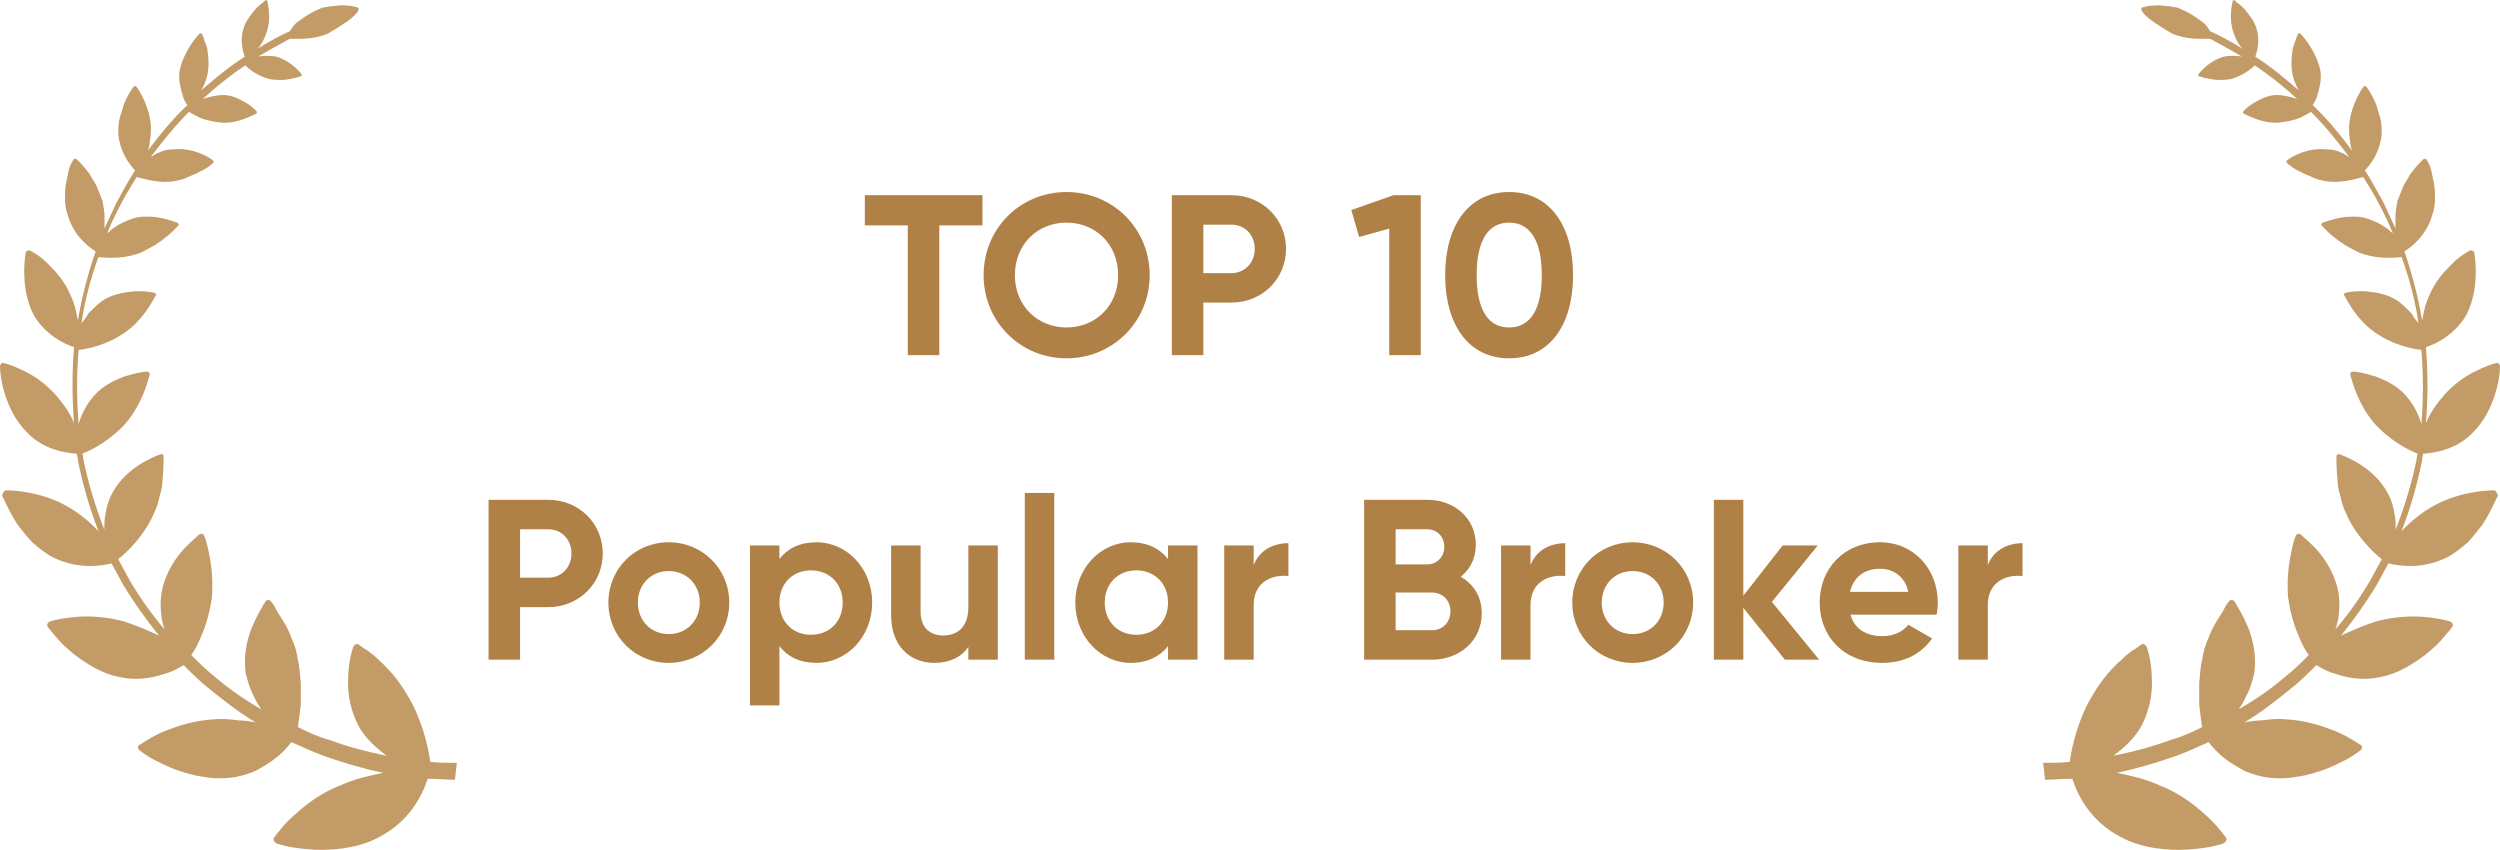 <svg width="197" height="67" viewBox="0 0 197 67" fill="none" xmlns="http://www.w3.org/2000/svg">
<path d="M35.877 61.444C35.175 61.444 34.401 61.365 33.698 61.365C33.308 62.61 32.302 64.709 29.884 65.953C28.487 66.735 26.772 66.967 25.296 66.967C24.514 66.967 23.899 66.887 23.276 66.807C22.654 66.728 22.183 66.576 21.879 66.496C21.648 66.417 21.488 66.185 21.568 66.033C21.879 65.642 22.422 64.868 23.356 64.086C24.21 63.304 25.375 62.45 26.779 61.907C27.945 61.365 29.117 61.126 30.203 60.894C28.647 60.583 27.09 60.113 25.534 59.57C24.68 59.259 23.819 58.868 22.965 58.477C22.654 58.868 22.263 59.331 21.64 59.801C21.25 60.113 20.707 60.424 20.164 60.735C19.621 60.967 18.919 61.198 18.217 61.278C17.436 61.358 16.741 61.358 15.959 61.198C15.257 61.119 14.562 60.887 13.86 60.655C13.238 60.424 12.615 60.113 12.145 59.874C11.681 59.642 11.291 59.331 11.052 59.172C10.82 59.013 10.82 58.781 10.972 58.709C11.363 58.477 12.137 57.927 13.151 57.543C14.164 57.152 15.409 56.762 16.806 56.689C17.508 56.61 18.203 56.689 18.825 56.769C19.288 56.769 19.759 56.848 20.15 56.928C18.825 56.146 17.66 55.213 16.495 54.279C15.793 53.736 15.17 53.114 14.475 52.412C14.084 52.643 13.542 52.955 12.919 53.114C11.986 53.425 10.741 53.657 9.416 53.345C8.092 53.114 6.847 52.332 5.834 51.558C5.37 51.167 4.9 50.776 4.589 50.392C4.277 50.002 3.966 49.69 3.807 49.459C3.648 49.3 3.727 49.068 3.887 48.996C4.277 48.836 5.131 48.684 6.065 48.605C7.078 48.525 8.323 48.605 9.568 48.916C10.661 49.227 11.667 49.698 12.528 50.081C11.515 48.836 10.581 47.512 9.727 46.115C9.416 45.572 9.105 44.95 8.794 44.4C7.78 44.631 5.993 44.863 4.046 43.857C3.503 43.546 3.033 43.155 2.569 42.764C2.106 42.301 1.788 41.83 1.404 41.367C0.782 40.434 0.391 39.5 0.159 39.029C0.239 38.87 0.311 38.639 0.47 38.639C1.252 38.639 3.503 38.798 5.53 40.035C6.072 40.347 6.543 40.737 6.926 41.049C7.238 41.36 7.549 41.592 7.78 41.903C7.078 40.115 6.536 38.248 6.145 36.301C6.145 36.142 6.065 35.91 6.065 35.758C5.131 35.678 3.416 35.447 2.099 34.043C0.463 32.407 0 29.845 0 28.904C0 28.745 0.08 28.593 0.232 28.593C0.622 28.672 1.245 28.904 2.019 29.295C2.801 29.686 3.575 30.228 4.357 31.082C4.979 31.785 5.522 32.559 5.834 33.341C5.674 31.321 5.674 29.295 5.834 27.348C5.052 27.116 3.655 26.414 2.721 24.938C1.708 23.15 1.867 20.812 2.019 19.958C2.019 19.799 2.179 19.727 2.331 19.727C2.642 19.886 3.185 20.19 3.727 20.74C4.27 21.283 4.893 21.905 5.363 22.839C5.595 23.302 5.754 23.693 5.906 24.163C5.986 24.554 6.065 24.865 6.138 25.256C6.449 23.389 6.919 21.601 7.534 19.806C6.912 19.415 5.819 18.561 5.356 17.005C5.197 16.542 5.124 16.151 5.124 15.681C5.124 15.21 5.124 14.827 5.204 14.436C5.283 14.045 5.363 13.654 5.435 13.343C5.508 13.032 5.667 12.8 5.747 12.641C5.826 12.482 5.978 12.482 6.058 12.561C6.29 12.793 6.68 13.184 7.071 13.727C7.23 14.038 7.462 14.349 7.614 14.66C7.773 15.051 7.925 15.442 8.077 15.825C8.157 16.289 8.236 16.68 8.236 17.07V18.004C8.548 17.302 8.859 16.68 9.17 15.985C9.633 15.131 10.104 14.269 10.647 13.415C10.183 12.952 9.481 12.018 9.322 10.614C9.322 10.224 9.322 9.833 9.402 9.449C9.481 9.058 9.633 8.747 9.713 8.356C9.945 7.734 10.256 7.191 10.495 6.88C10.574 6.8 10.726 6.721 10.726 6.8C11.037 7.191 11.819 8.515 11.891 9.992C11.891 10.383 11.891 10.774 11.812 11.085C11.812 11.396 11.732 11.628 11.653 11.867C12.586 10.622 13.6 9.377 14.765 8.284C14.605 8.052 14.454 7.821 14.374 7.43C14.215 6.967 14.063 6.265 14.142 5.642C14.374 4.318 15.308 3.073 15.698 2.682C15.778 2.602 15.858 2.602 15.93 2.682C16.01 2.914 16.162 3.304 16.321 3.775C16.401 4.318 16.48 4.868 16.401 5.563C16.321 6.185 16.089 6.728 15.858 7.119C16.951 6.185 18.036 5.251 19.281 4.47C19.122 4.006 18.89 3.145 19.201 2.212C19.361 1.669 19.744 1.198 20.055 0.815C20.367 0.424 20.758 0.192 20.91 0.033C20.989 -0.047 21.069 0.033 21.069 0.113C21.148 0.503 21.38 1.509 20.989 2.602C20.83 3.066 20.598 3.536 20.287 3.847C21.141 3.304 22.002 2.834 22.857 2.45C22.936 2.291 23.088 2.06 23.32 1.828C23.631 1.596 24.333 1.053 25.107 0.735C25.267 0.655 25.419 0.576 25.571 0.576C25.723 0.576 25.882 0.496 26.034 0.496C26.345 0.496 26.656 0.417 26.888 0.417C27.431 0.417 27.901 0.496 28.133 0.576C28.292 0.576 28.292 0.735 28.212 0.887C28.053 1.119 27.749 1.43 27.279 1.741C27.047 1.9 26.815 2.052 26.577 2.204C26.417 2.284 26.345 2.364 26.186 2.436C26.026 2.515 25.954 2.595 25.795 2.667C25.013 2.979 24.239 3.058 23.616 3.058H22.835C21.981 3.522 21.119 3.992 20.345 4.455C20.808 4.376 21.279 4.376 21.742 4.455C22.835 4.766 23.53 5.548 23.761 5.852C23.841 5.932 23.761 6.011 23.681 6.011C23.522 6.091 23.139 6.17 22.748 6.243C22.357 6.322 21.814 6.322 21.271 6.243C20.338 6.011 19.636 5.461 19.325 5.15C18.159 5.932 16.987 6.865 15.981 7.799C16.444 7.64 17.074 7.488 17.616 7.488C18.239 7.488 18.861 7.799 19.252 8.031C19.715 8.262 20.034 8.573 20.186 8.733C20.265 8.812 20.265 8.892 20.186 8.964C19.795 9.123 18.709 9.746 17.464 9.666C16.842 9.587 16.299 9.507 15.749 9.275C15.438 9.116 15.127 8.964 14.895 8.812C13.802 9.905 12.796 11.15 11.863 12.395C12.094 12.236 12.326 12.084 12.565 12.004C12.876 11.845 13.267 11.772 13.657 11.772C15.134 11.613 16.379 12.315 16.77 12.627C16.849 12.706 16.849 12.786 16.77 12.858C16.61 13.017 16.227 13.321 15.677 13.56C15.445 13.719 15.134 13.792 14.823 13.951C14.511 14.11 14.2 14.183 13.809 14.262C12.644 14.494 11.399 14.103 10.777 13.951C10.234 14.805 9.764 15.587 9.3 16.52C8.989 17.143 8.678 17.765 8.446 18.388C8.678 18.228 8.837 17.997 9.148 17.845C9.46 17.613 9.85 17.454 10.241 17.302C10.632 17.143 11.023 17.07 11.406 17.07C11.79 17.07 12.188 17.07 12.499 17.15C13.122 17.23 13.665 17.461 13.976 17.541C14.056 17.62 14.135 17.7 14.056 17.772C13.976 17.852 13.824 18.004 13.665 18.163C13.505 18.323 13.274 18.554 13.042 18.706C12.811 18.938 12.499 19.097 12.188 19.328C11.877 19.488 11.486 19.719 11.175 19.871C9.93 20.414 8.526 20.334 7.752 20.262C7.129 21.977 6.659 23.765 6.427 25.473C6.586 25.242 6.818 25.01 6.97 24.692C7.281 24.38 7.592 24.069 7.983 23.758C8.765 23.215 9.619 23.056 10.393 22.976C11.095 22.897 11.718 22.976 12.109 23.056C12.268 23.056 12.34 23.215 12.268 23.288C11.957 23.83 11.255 25.234 9.778 26.248C8.533 27.102 7.057 27.493 6.195 27.572C6.036 29.519 6.036 31.466 6.195 33.406C6.427 32.624 6.818 31.85 7.44 31.148C8.142 30.366 8.996 29.982 9.778 29.671C10.56 29.439 11.255 29.28 11.566 29.28C11.725 29.28 11.797 29.36 11.797 29.512C11.638 30.134 11.175 31.85 9.93 33.326C8.837 34.571 7.361 35.425 6.507 35.736C6.507 35.895 6.586 36.127 6.586 36.279C6.977 38.146 7.52 39.934 8.222 41.729C8.222 41.338 8.222 40.947 8.302 40.564C8.381 40.021 8.533 39.471 8.765 39.008C9.778 36.988 11.797 36.127 12.579 35.816C12.738 35.736 12.89 35.816 12.89 35.975C12.89 36.286 12.89 36.988 12.811 37.763C12.811 38.154 12.731 38.617 12.579 39.087C12.499 39.55 12.347 40.021 12.116 40.484C11.414 42.12 10.097 43.444 9.315 44.067C9.626 44.61 9.937 45.232 10.248 45.782C11.03 47.107 11.964 48.431 12.97 49.596C12.659 48.742 12.579 47.649 12.738 46.636C12.97 45.471 13.52 44.458 14.135 43.676C14.758 42.894 15.38 42.431 15.691 42.12C15.85 42.04 16.002 42.04 16.082 42.199C16.162 42.359 16.241 42.59 16.314 42.901C16.386 43.213 16.473 43.603 16.545 43.994C16.704 44.848 16.777 45.862 16.704 47.027C16.545 48.192 16.241 49.285 15.85 50.139C15.619 50.762 15.308 51.304 15.069 51.616C15.691 52.238 16.314 52.861 17.016 53.403C18.109 54.337 19.353 55.191 20.598 55.893C20.367 55.582 20.135 55.191 19.976 54.8C19.665 54.257 19.513 53.635 19.353 53.013C19.194 51.688 19.433 50.523 19.817 49.51C20.207 48.576 20.671 47.794 20.91 47.41C20.989 47.251 21.221 47.251 21.3 47.331C21.46 47.49 21.612 47.722 21.764 48.033C21.923 48.344 22.154 48.655 22.386 49.046C22.618 49.437 22.849 49.9 23.008 50.371C23.24 50.834 23.399 51.464 23.472 52.006C23.631 52.629 23.631 53.251 23.703 53.794V55.51C23.624 56.212 23.544 56.834 23.472 57.297C24.253 57.688 25.107 58.079 25.961 58.31C27.438 58.853 28.922 59.244 30.478 59.555C29.624 58.933 28.762 58.158 28.22 57.145C27.597 55.9 27.366 54.576 27.438 53.49C27.438 52.397 27.669 51.471 27.829 51C27.908 50.841 28.06 50.689 28.22 50.769C28.379 50.848 28.61 51.08 28.922 51.232C29.233 51.464 29.544 51.695 29.855 52.014C30.557 52.636 31.332 53.49 32.034 54.663C33.199 56.53 33.749 58.788 33.901 60.033C34.603 60.113 35.298 60.113 36 60.113L35.848 61.437L35.877 61.444Z" fill="#C39B66"/>
<path d="M77.418 15.383V17.759H74.016V27.983H71.532V17.759H68.148V15.383H77.418ZM84.042 28.235C80.406 28.235 77.508 25.355 77.508 21.683C77.508 17.993 80.406 15.131 84.042 15.131C87.678 15.131 90.594 17.993 90.594 21.683C90.594 25.355 87.678 28.235 84.042 28.235ZM84.042 25.805C86.328 25.805 88.11 24.095 88.11 21.683C88.11 19.253 86.328 17.543 84.042 17.543C81.756 17.543 79.974 19.253 79.974 21.683C79.974 24.095 81.756 25.805 84.042 25.805ZM97.038 15.383C99.468 15.383 101.34 17.255 101.34 19.613C101.34 21.971 99.468 23.843 97.038 23.843H94.824V27.983H92.34V15.383H97.038ZM97.038 21.521C98.1 21.521 98.874 20.693 98.874 19.613C98.874 18.515 98.1 17.705 97.038 17.705H94.824V21.521H97.038ZM109.797 15.383H111.957V27.983H109.473V18.011L107.097 18.677L106.485 16.553L109.797 15.383ZM118.918 28.235C115.714 28.235 113.878 25.571 113.878 21.683C113.878 17.795 115.714 15.131 118.918 15.131C122.14 15.131 123.958 17.795 123.958 21.683C123.958 25.571 122.14 28.235 118.918 28.235ZM118.918 25.805C120.61 25.805 121.492 24.347 121.492 21.683C121.492 19.019 120.61 17.543 118.918 17.543C117.226 17.543 116.362 19.019 116.362 21.683C116.362 24.347 117.226 25.805 118.918 25.805ZM43.196 39.383C45.626 39.383 47.498 41.255 47.498 43.613C47.498 45.971 45.626 47.843 43.196 47.843H40.982V51.983H38.498V39.383H43.196ZM43.196 45.521C44.258 45.521 45.032 44.693 45.032 43.613C45.032 42.515 44.258 41.705 43.196 41.705H40.982V45.521H43.196ZM52.694 52.235C50.048 52.235 47.942 50.165 47.942 47.483C47.942 44.801 50.048 42.731 52.694 42.731C55.34 42.731 57.464 44.801 57.464 47.483C57.464 50.165 55.34 52.235 52.694 52.235ZM52.694 49.967C54.08 49.967 55.142 48.941 55.142 47.483C55.142 46.025 54.08 44.999 52.694 44.999C51.326 44.999 50.264 46.025 50.264 47.483C50.264 48.941 51.326 49.967 52.694 49.967ZM64.335 42.731C66.747 42.731 68.727 44.801 68.727 47.483C68.727 50.165 66.747 52.235 64.335 52.235C63.021 52.235 62.067 51.749 61.419 50.921V55.583H59.097V42.983H61.419V44.045C62.067 43.217 63.021 42.731 64.335 42.731ZM63.903 50.021C65.343 50.021 66.405 48.995 66.405 47.483C66.405 45.971 65.343 44.945 63.903 44.945C62.481 44.945 61.419 45.971 61.419 47.483C61.419 48.995 62.481 50.021 63.903 50.021ZM76.305 42.983H78.627V51.983H76.305V50.975C75.765 51.785 74.829 52.235 73.623 52.235C71.715 52.235 70.221 50.903 70.221 48.509V42.983H72.543V48.221C72.543 49.445 73.281 50.075 74.325 50.075C75.459 50.075 76.305 49.409 76.305 47.843V42.983ZM80.753 51.983V38.843H83.075V51.983H80.753ZM92.041 42.983H94.363V51.983H92.041V50.921C91.393 51.731 90.421 52.235 89.107 52.235C86.713 52.235 84.733 50.165 84.733 47.483C84.733 44.801 86.713 42.731 89.107 42.731C90.421 42.731 91.393 43.235 92.041 44.045V42.983ZM89.539 50.021C90.979 50.021 92.041 48.995 92.041 47.483C92.041 45.971 90.979 44.945 89.539 44.945C88.117 44.945 87.055 45.971 87.055 47.483C87.055 48.995 88.117 50.021 89.539 50.021ZM98.79 44.531C99.258 43.307 100.392 42.803 101.526 42.803V45.395C100.32 45.251 98.79 45.791 98.79 47.681V51.983H96.468V42.983H98.79V44.531ZM115.106 45.449C116.114 46.025 116.762 47.015 116.762 48.329C116.762 50.489 115.016 51.983 112.838 51.983H107.492V39.383H112.46C114.584 39.383 116.294 40.823 116.294 42.929C116.294 44.009 115.844 44.855 115.106 45.449ZM112.46 41.705H109.976V44.477H112.46C113.234 44.477 113.81 43.883 113.81 43.091C113.81 42.299 113.252 41.705 112.46 41.705ZM112.838 49.661C113.684 49.661 114.296 49.031 114.296 48.167C114.296 47.321 113.684 46.691 112.838 46.691H109.976V49.661H112.838ZM120.605 44.531C121.073 43.307 122.207 42.803 123.341 42.803V45.395C122.135 45.251 120.605 45.791 120.605 47.681V51.983H118.283V42.983H120.605V44.531ZM128.649 52.235C126.003 52.235 123.897 50.165 123.897 47.483C123.897 44.801 126.003 42.731 128.649 42.731C131.295 42.731 133.419 44.801 133.419 47.483C133.419 50.165 131.295 52.235 128.649 52.235ZM128.649 49.967C130.035 49.967 131.097 48.941 131.097 47.483C131.097 46.025 130.035 44.999 128.649 44.999C127.281 44.999 126.219 46.025 126.219 47.483C126.219 48.941 127.281 49.967 128.649 49.967ZM143.35 51.983H140.65L137.374 47.897V51.983H135.052V39.383H137.374V46.943L140.47 42.983H143.242L139.624 47.429L143.35 51.983ZM145.821 48.437C146.145 49.625 147.135 50.129 148.359 50.129C149.259 50.129 149.979 49.751 150.375 49.229L152.247 50.309C151.401 51.533 150.051 52.235 148.323 52.235C145.299 52.235 143.391 50.165 143.391 47.483C143.391 44.801 145.317 42.731 148.143 42.731C150.807 42.731 152.697 44.837 152.697 47.483C152.697 47.825 152.661 48.131 152.607 48.437H145.821ZM145.785 46.637H150.375C150.087 45.341 149.115 44.819 148.143 44.819C146.901 44.819 146.055 45.485 145.785 46.637ZM156.64 44.531C157.108 43.307 158.242 42.803 159.376 42.803V45.395C158.17 45.251 156.64 45.791 156.64 47.681V51.983H154.318V42.983H156.64V44.531Z" fill="#AF8147"/>
<path d="M161.123 61.444C161.825 61.444 162.6 61.365 163.302 61.365C163.692 62.61 164.698 64.709 167.116 65.953C168.513 66.735 170.228 66.967 171.704 66.967C172.486 66.967 173.101 66.887 173.724 66.807C174.346 66.728 174.817 66.576 175.121 66.496C175.352 66.417 175.511 66.185 175.432 66.033C175.121 65.642 174.578 64.868 173.644 64.086C172.79 63.304 171.625 62.45 170.221 61.907C169.055 61.365 167.883 61.126 166.797 60.894C168.353 60.583 169.91 60.113 171.466 59.57C172.32 59.259 173.181 58.868 174.035 58.477C174.346 58.868 174.737 59.331 175.359 59.801C175.75 60.113 176.293 60.424 176.836 60.735C177.379 60.967 178.081 61.198 178.783 61.278C179.565 61.358 180.259 61.358 181.041 61.198C181.743 61.119 182.438 60.887 183.14 60.655C183.762 60.424 184.385 60.113 184.855 59.874C185.318 59.642 185.709 59.331 185.948 59.172C186.18 59.013 186.18 58.781 186.028 58.709C185.637 58.477 184.862 57.927 183.849 57.543C182.836 57.152 181.591 56.762 180.194 56.689C179.492 56.61 178.797 56.689 178.175 56.769C177.712 56.769 177.241 56.848 176.85 56.928C178.175 56.146 179.34 55.213 180.505 54.279C181.207 53.736 181.83 53.114 182.525 52.412C182.916 52.643 183.458 52.955 184.081 53.114C185.014 53.425 186.259 53.657 187.584 53.345C188.908 53.114 190.153 52.332 191.166 51.558C191.63 51.167 192.1 50.776 192.411 50.392C192.723 50.002 193.034 49.69 193.193 49.459C193.352 49.3 193.273 49.068 193.113 48.996C192.723 48.836 191.869 48.684 190.935 48.605C189.922 48.525 188.677 48.605 187.432 48.916C186.339 49.227 185.333 49.698 184.472 50.081C185.485 48.836 186.419 47.512 187.273 46.115C187.584 45.572 187.895 44.95 188.206 44.4C189.22 44.631 191.007 44.863 192.954 43.857C193.497 43.546 193.967 43.155 194.431 42.764C194.894 42.301 195.212 41.83 195.596 41.367C196.218 40.434 196.609 39.5 196.841 39.029C196.761 38.87 196.689 38.639 196.53 38.639C195.748 38.639 193.497 38.798 191.47 40.035C190.928 40.347 190.457 40.737 190.074 41.049C189.762 41.36 189.451 41.592 189.22 41.903C189.922 40.115 190.464 38.248 190.855 36.301C190.855 36.142 190.935 35.91 190.935 35.758C191.869 35.678 193.584 35.447 194.901 34.043C196.537 32.407 197 29.845 197 28.904C197 28.745 196.92 28.593 196.768 28.593C196.378 28.672 195.755 28.904 194.981 29.295C194.199 29.686 193.425 30.228 192.643 31.082C192.021 31.785 191.478 32.559 191.166 33.341C191.326 31.321 191.326 29.295 191.166 27.348C191.948 27.116 193.345 26.414 194.279 24.938C195.292 23.15 195.133 20.812 194.981 19.958C194.981 19.799 194.821 19.727 194.669 19.727C194.358 19.886 193.815 20.19 193.273 20.74C192.73 21.283 192.107 21.905 191.637 22.839C191.405 23.302 191.246 23.693 191.094 24.163C191.014 24.554 190.935 24.865 190.862 25.256C190.551 23.389 190.081 21.601 189.466 19.806C190.088 19.415 191.181 18.561 191.644 17.005C191.803 16.542 191.876 16.151 191.876 15.681C191.876 15.21 191.876 14.827 191.796 14.436C191.717 14.045 191.637 13.654 191.565 13.343C191.492 13.032 191.333 12.8 191.253 12.641C191.174 12.482 191.022 12.482 190.942 12.561C190.71 12.793 190.32 13.184 189.929 13.727C189.77 14.038 189.538 14.349 189.386 14.66C189.227 15.051 189.075 15.442 188.923 15.825C188.843 16.289 188.764 16.68 188.764 17.07V18.004C188.452 17.302 188.141 16.68 187.83 15.985C187.367 15.131 186.896 14.269 186.353 13.415C186.817 12.952 187.519 12.018 187.678 10.614C187.678 10.224 187.678 9.833 187.598 9.449C187.519 9.058 187.367 8.747 187.287 8.356C187.055 7.734 186.744 7.191 186.505 6.88C186.426 6.8 186.274 6.721 186.274 6.8C185.963 7.191 185.181 8.515 185.109 9.992C185.109 10.383 185.109 10.774 185.188 11.085C185.188 11.396 185.268 11.628 185.347 11.867C184.414 10.622 183.4 9.377 182.235 8.284C182.394 8.052 182.546 7.821 182.626 7.43C182.785 6.967 182.937 6.265 182.858 5.642C182.626 4.318 181.692 3.073 181.302 2.682C181.222 2.602 181.142 2.602 181.07 2.682C180.99 2.914 180.838 3.304 180.679 3.775C180.6 4.318 180.52 4.868 180.6 5.563C180.679 6.185 180.911 6.728 181.142 7.119C180.049 6.185 178.964 5.251 177.719 4.47C177.878 4.006 178.11 3.145 177.799 2.212C177.639 1.669 177.256 1.198 176.945 0.815C176.633 0.424 176.242 0.192 176.09 0.033C176.011 -0.047 175.931 0.033 175.931 0.113C175.852 0.503 175.62 1.509 176.011 2.602C176.17 3.066 176.402 3.536 176.713 3.847C175.859 3.304 174.998 2.834 174.144 2.45C174.064 2.291 173.912 2.06 173.68 1.828C173.369 1.596 172.667 1.053 171.893 0.735C171.733 0.655 171.581 0.576 171.429 0.576C171.277 0.576 171.118 0.496 170.966 0.496C170.655 0.496 170.344 0.417 170.112 0.417C169.569 0.417 169.099 0.496 168.867 0.576C168.708 0.576 168.708 0.735 168.788 0.887C168.947 1.119 169.251 1.43 169.721 1.741C169.953 1.9 170.185 2.052 170.423 2.204C170.583 2.284 170.655 2.364 170.814 2.436C170.973 2.515 171.046 2.595 171.205 2.667C171.987 2.979 172.761 3.058 173.384 3.058H174.165C175.019 3.522 175.881 3.992 176.655 4.455C176.192 4.376 175.721 4.376 175.258 4.455C174.165 4.766 173.47 5.548 173.239 5.852C173.159 5.932 173.239 6.011 173.318 6.011C173.478 6.091 173.861 6.17 174.252 6.243C174.643 6.322 175.186 6.322 175.729 6.243C176.662 6.011 177.364 5.461 177.676 5.15C178.841 5.932 180.013 6.865 181.019 7.799C180.556 7.64 179.926 7.488 179.384 7.488C178.761 7.488 178.139 7.799 177.748 8.031C177.285 8.262 176.966 8.573 176.814 8.733C176.735 8.812 176.735 8.892 176.814 8.964C177.205 9.123 178.291 9.746 179.536 9.666C180.158 9.587 180.701 9.507 181.251 9.275C181.562 9.116 181.873 8.964 182.105 8.812C183.198 9.905 184.204 11.15 185.138 12.395C184.906 12.236 184.674 12.084 184.435 12.004C184.124 11.845 183.733 11.772 183.343 11.772C181.866 11.613 180.621 12.315 180.23 12.627C180.151 12.706 180.151 12.786 180.23 12.858C180.39 13.017 180.773 13.321 181.323 13.56C181.555 13.719 181.866 13.792 182.177 13.951C182.489 14.11 182.8 14.183 183.191 14.262C184.356 14.494 185.601 14.103 186.223 13.951C186.766 14.805 187.236 15.587 187.7 16.52C188.011 17.143 188.322 17.765 188.554 18.388C188.322 18.228 188.163 17.997 187.852 17.845C187.54 17.613 187.15 17.454 186.759 17.302C186.368 17.143 185.977 17.07 185.593 17.07C185.21 17.07 184.812 17.07 184.501 17.15C183.878 17.23 183.335 17.461 183.024 17.541C182.945 17.62 182.865 17.7 182.945 17.772C183.024 17.852 183.176 18.004 183.335 18.163C183.495 18.323 183.726 18.554 183.958 18.706C184.189 18.938 184.501 19.097 184.812 19.328C185.123 19.488 185.514 19.719 185.825 19.871C187.07 20.414 188.474 20.334 189.248 20.262C189.871 21.977 190.341 23.765 190.573 25.473C190.414 25.242 190.182 25.01 190.03 24.692C189.719 24.38 189.408 24.069 189.017 23.758C188.235 23.215 187.381 23.056 186.607 22.976C185.905 22.897 185.282 22.976 184.891 23.056C184.732 23.056 184.66 23.215 184.732 23.288C185.043 23.83 185.745 25.234 187.222 26.248C188.467 27.102 189.943 27.493 190.805 27.572C190.964 29.519 190.964 31.466 190.805 33.406C190.573 32.624 190.182 31.85 189.56 31.148C188.858 30.366 188.004 29.982 187.222 29.671C186.44 29.439 185.745 29.28 185.434 29.28C185.275 29.28 185.203 29.36 185.203 29.512C185.362 30.134 185.825 31.85 187.07 33.326C188.163 34.571 189.639 35.425 190.493 35.736C190.493 35.895 190.414 36.127 190.414 36.279C190.023 38.146 189.48 39.934 188.778 41.729C188.778 41.338 188.778 40.947 188.698 40.564C188.619 40.021 188.467 39.471 188.235 39.008C187.222 36.988 185.203 36.127 184.421 35.816C184.262 35.736 184.11 35.816 184.11 35.975C184.11 36.286 184.11 36.988 184.189 37.763C184.189 38.154 184.269 38.617 184.421 39.087C184.501 39.55 184.653 40.021 184.884 40.484C185.586 42.12 186.903 43.444 187.685 44.067C187.374 44.61 187.063 45.232 186.752 45.782C185.97 47.107 185.036 48.431 184.03 49.596C184.341 48.742 184.421 47.649 184.262 46.636C184.03 45.471 183.48 44.458 182.865 43.676C182.242 42.894 181.62 42.431 181.309 42.12C181.15 42.04 180.998 42.04 180.918 42.199C180.838 42.359 180.759 42.59 180.686 42.901C180.614 43.213 180.527 43.603 180.455 43.994C180.296 44.848 180.223 45.862 180.296 47.027C180.455 48.192 180.759 49.285 181.15 50.139C181.381 50.762 181.692 51.304 181.931 51.616C181.309 52.238 180.686 52.861 179.984 53.403C178.891 54.337 177.647 55.191 176.402 55.893C176.633 55.582 176.865 55.191 177.024 54.8C177.335 54.257 177.487 53.635 177.647 53.013C177.806 51.688 177.567 50.523 177.183 49.51C176.793 48.576 176.329 47.794 176.09 47.41C176.011 47.251 175.779 47.251 175.7 47.331C175.54 47.49 175.388 47.722 175.236 48.033C175.077 48.344 174.846 48.655 174.614 49.046C174.382 49.437 174.151 49.9 173.992 50.371C173.76 50.834 173.601 51.464 173.528 52.006C173.369 52.629 173.369 53.251 173.297 53.794V55.51C173.376 56.212 173.456 56.834 173.528 57.297C172.747 57.688 171.893 58.079 171.039 58.31C169.562 58.853 168.078 59.244 166.522 59.555C167.376 58.933 168.238 58.158 168.78 57.145C169.403 55.9 169.634 54.576 169.562 53.49C169.562 52.397 169.331 51.471 169.171 51C169.092 50.841 168.94 50.689 168.78 50.769C168.621 50.848 168.39 51.08 168.078 51.232C167.767 51.464 167.456 51.695 167.145 52.014C166.443 52.636 165.668 53.49 164.966 54.663C163.801 56.53 163.251 58.788 163.099 60.033C162.397 60.113 161.702 60.113 161 60.113L161.152 61.437L161.123 61.444Z" fill="#C39B66"/>
</svg>
